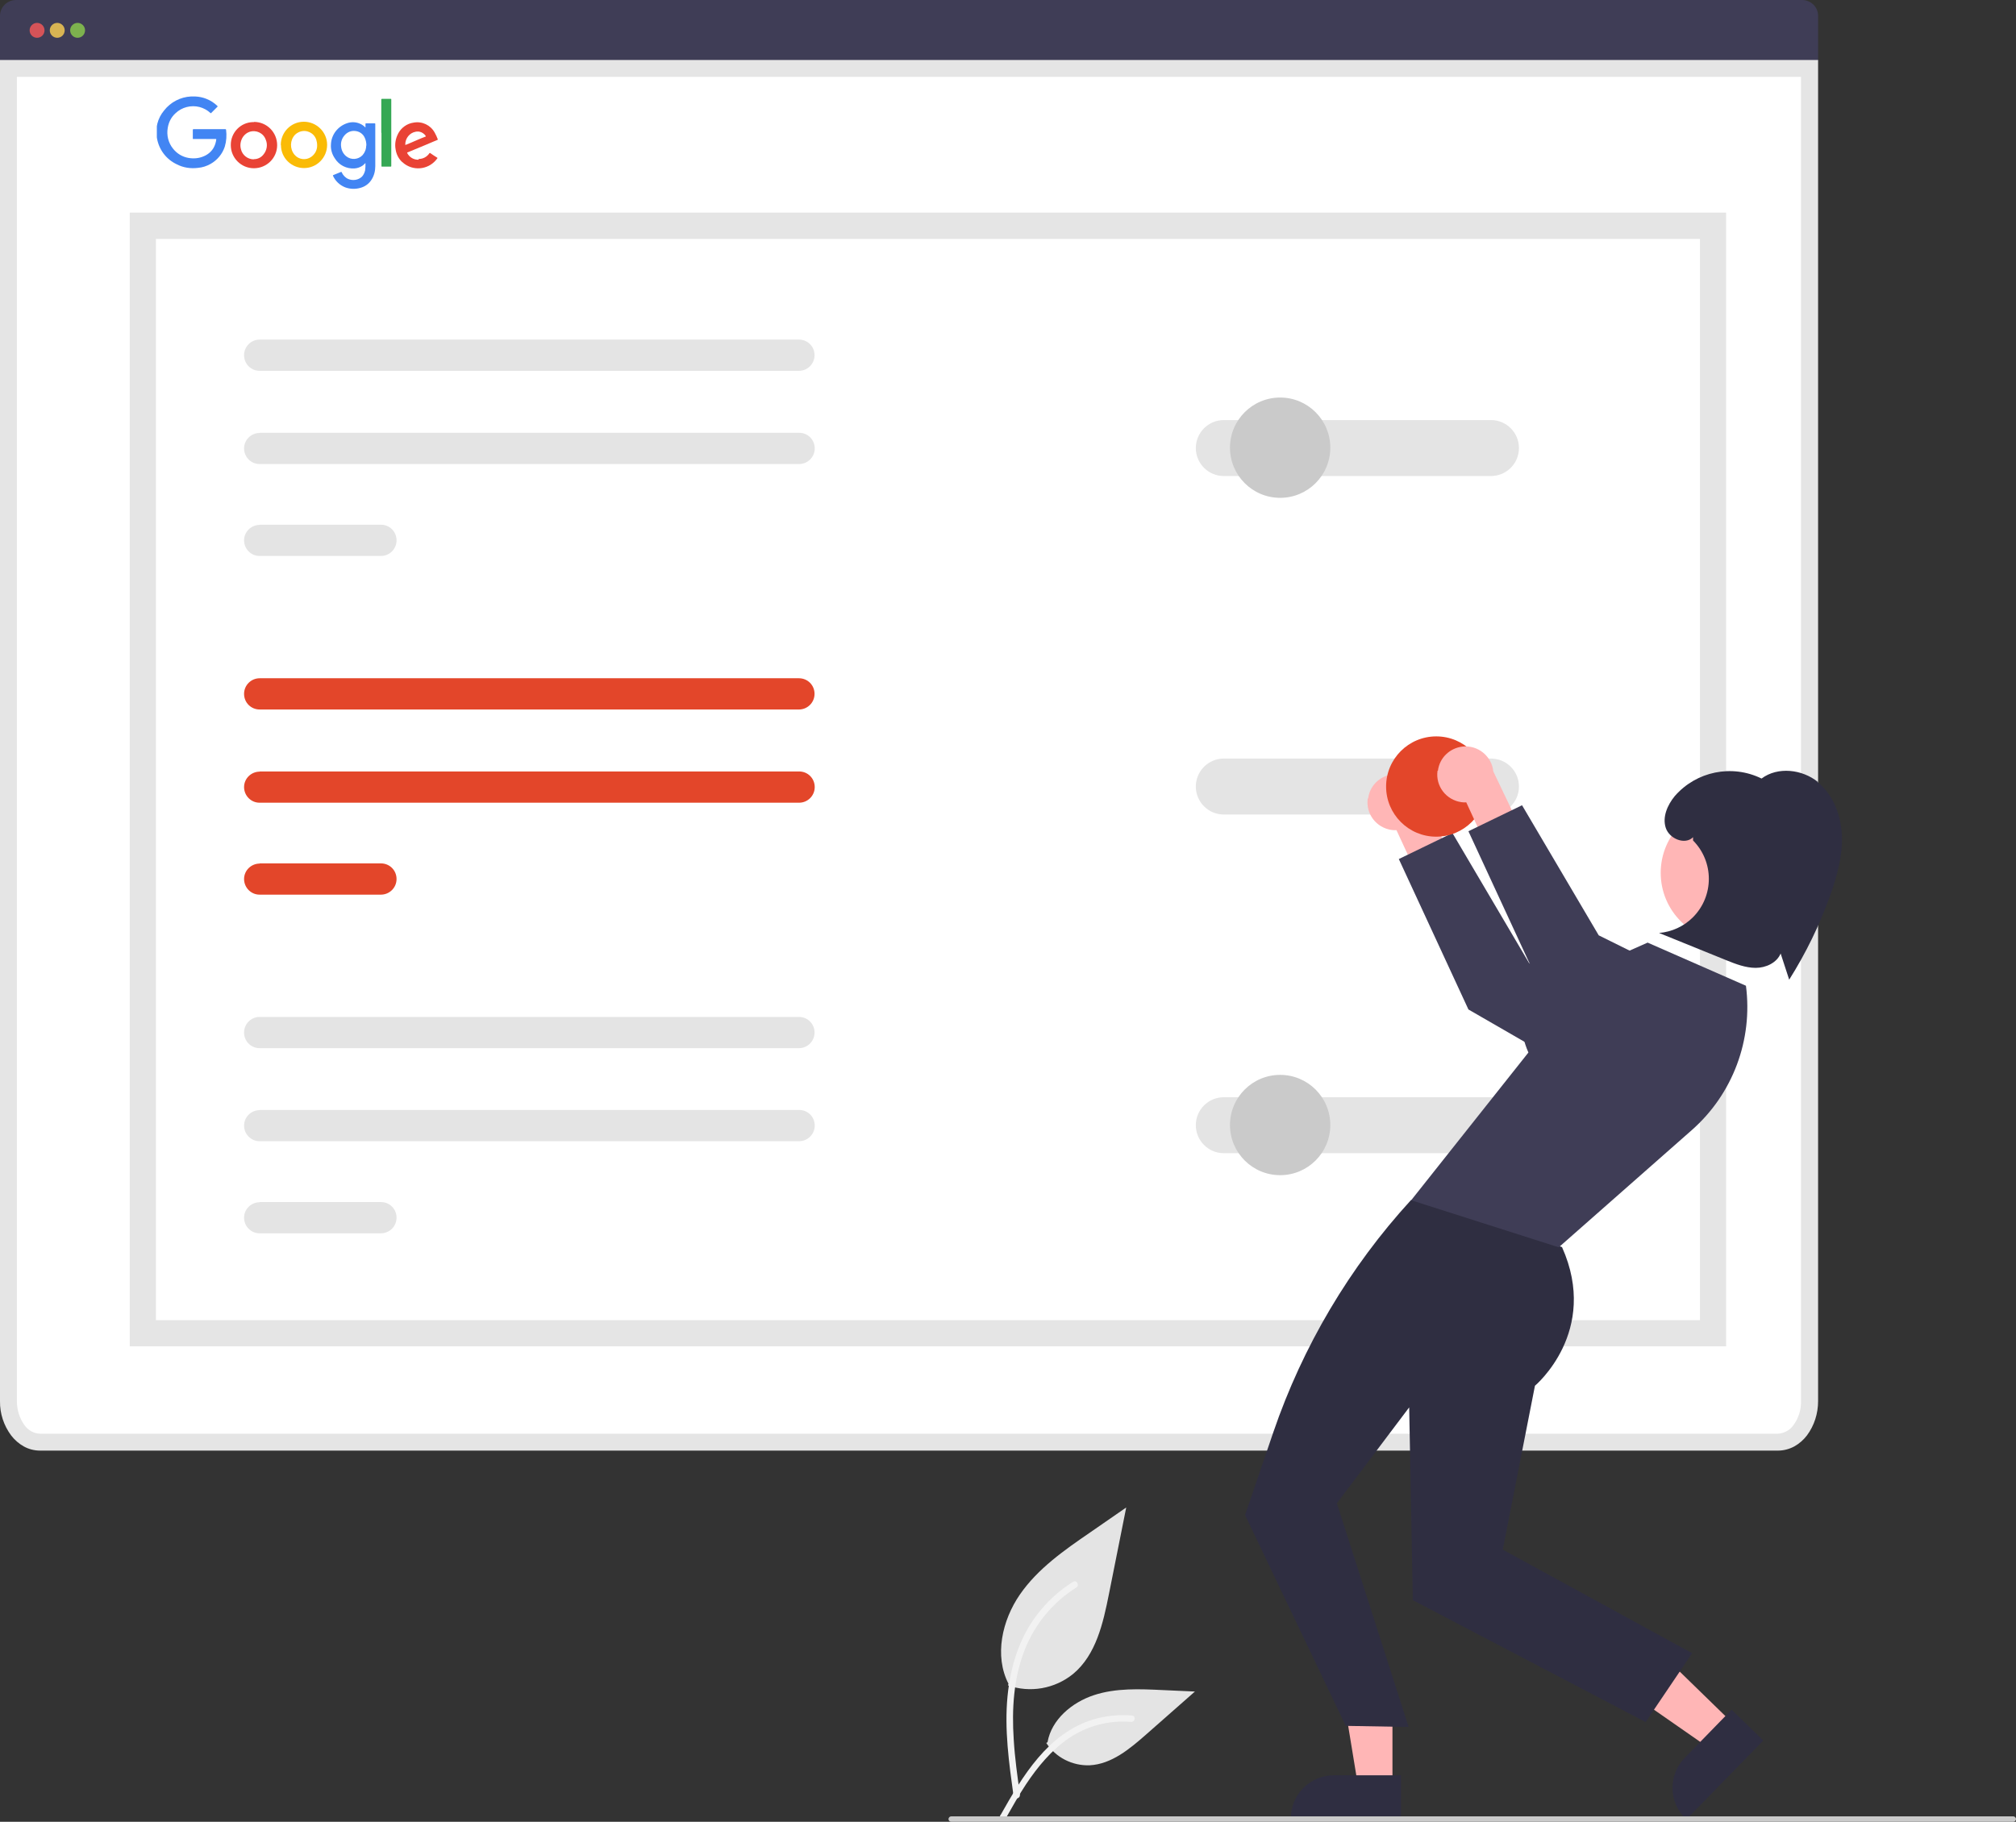 <?xml version="1.0" encoding="UTF-8"?><svg id="Calque_2" xmlns="http://www.w3.org/2000/svg" xmlns:xlink="http://www.w3.org/1999/xlink" viewBox="0 0 110.93 100.27"><rect x="0" y="0" width="110.93" height="100.27" fill="#333333" stroke="none"/><defs><style>.cls-1{fill:none;}.cls-2{clip-path:url(#clippath);}.cls-3{fill:#f2f2f2;}.cls-4{fill:#fabb06;}.cls-5{fill:#e94335;}.cls-6{fill:#fff;}.cls-7{fill:#fefefe;}.cls-8{fill:#ffb6b6;}.cls-9{fill:#e5e5e5;}.cls-10{fill:#e4e4e4;}.cls-11{fill:#cacaca;}.cls-12{fill:#e3462a;}.cls-13{fill:#4285f3;}.cls-14{fill:#35a854;}.cls-15{fill:#3f3d56;}.cls-16{fill:#2f2e41;}.cls-17{fill:#fa5959;}.cls-17,.cls-18,.cls-19{isolation:isolate;opacity:.8;}.cls-18{fill:#8ccf4d;}.cls-19{fill:#fed253;}</style><clipPath id="clippath"><rect class="cls-1" x="8.63" y="5.3" width="15.47" height="5.09"/></clipPath></defs><g id="Calque_1-2"><g id="Groupe_210"><path id="Tracé_367" class="cls-15" d="M99.16,0H.88C.4,0,0,.39,0,.87V3.39H100.04V.87c0-.23-.09-.45-.26-.62-.17-.16-.39-.25-.62-.25Z"/><path id="Tracé_368" class="cls-6" d="M.47,3.77V77.12c0,1.25,.78,2.26,1.75,2.26H97.82c.97,0,1.75-1.01,1.75-2.26V3.77H.47Z"/><path id="Tracé_368_-_Contour" class="cls-9" d="M0,3.3H100.04V77.12c0,.68-.21,1.34-.61,1.88-.19,.25-.43,.46-.7,.61-.28,.15-.59,.23-.9,.23H2.21c-.32,0-.63-.08-.9-.23-.27-.15-.51-.36-.7-.61-.4-.54-.62-1.2-.61-1.88V3.3Zm99.1,.93H.93V77.12c0,.47,.14,.93,.41,1.31,.2,.29,.52,.47,.87,.48H97.82c.35-.02,.67-.19,.87-.48,.28-.38,.42-.84,.41-1.31V4.23Z"/><circle id="Ellipse_66" class="cls-17" cx="2.04" cy="1.67" r=".41"/><circle id="Ellipse_67" class="cls-19" cx="3.15" cy="1.67" r=".41"/><circle id="Ellipse_68" class="cls-18" cx="4.27" cy="1.67" r=".41"/><g id="Groupe_204"><g class="cls-2"><g id="Groupe_203"><path id="Tracé_407" class="cls-7" d="M10.53,5.31h0s.22,0,.22,0h0s-.22,0-.22,0"/><path id="Tracé_408" class="cls-13" d="M10.53,5.31h.22c.2,.01,.4,.05,.58,.12,.24,.09,.46,.23,.64,.41,.01,.01,.01,.02,0,.03-.12,.12-.23,.23-.35,.35-.02,.02-.02,.01-.04,0-.17-.16-.38-.27-.6-.33-.47-.12-.98,.01-1.33,.35-.23,.21-.37,.49-.42,.8-.07,.4,.03,.82,.29,1.14,.21,.27,.51,.45,.84,.51,.28,.05,.57,.03,.83-.08,.23-.09,.43-.25,.56-.47,.08-.14,.13-.3,.15-.46,0-.03,0-.03-.03-.03-.41,0-.81,0-1.22,0-.05,0-.04,0-.04-.04v-.46s0-.04,.03-.04c.59,0,1.17,0,1.76,0,.02,0,.03,0,.04,.03,.04,.31,.02,.63-.07,.93-.13,.4-.41,.74-.78,.95-.21,.12-.45,.2-.7,.22-.4,.05-.81-.01-1.17-.2-.57-.27-.97-.8-1.08-1.42-.11-.55,.03-1.11,.39-1.54,.36-.46,.9-.74,1.48-.77"/><path id="Tracé_409" class="cls-13" d="M20.65,8c0,.38,0,.76,0,1.14,0,.26-.06,.52-.2,.74-.14,.23-.36,.39-.62,.46-.28,.08-.57,.07-.84-.03-.3-.12-.54-.35-.67-.64,0-.02,0-.02,.01-.03,.15-.06,.3-.12,.44-.18,.02,0,.03,0,.03,.02,.07,.16,.2,.3,.36,.37,.26,.11,.56,.06,.76-.13,.09-.1,.14-.22,.17-.34,.02-.13,.02-.25,.02-.38,0,0,0-.01,0-.02-.01,0-.02,0-.02,.01-.04,.04-.08,.08-.13,.12-.13,.09-.29,.15-.45,.16-.44,.03-.86-.18-1.09-.56-.15-.22-.23-.49-.21-.76,.02-.54,.38-1,.89-1.17,.23-.08,.49-.07,.71,.03,.1,.04,.2,.11,.28,.19,0,0,.01,.02,.02,.01s0-.02,0-.03c0-.05,0-.1,0-.16,0-.02,0-.03,.03-.03,.16,0,.32,0,.48,0,.02,0,.03,0,.03,.03,0,.39,0,.79,0,1.18h0Zm-.49,.01c0-.16-.03-.32-.11-.47-.1-.19-.29-.31-.5-.33-.23-.03-.46,.07-.61,.26-.14,.17-.2,.39-.17,.6,.02,.21,.12,.4,.28,.53,.27,.22,.66,.19,.9-.06,.13-.15,.2-.33,.2-.53"/><path id="Tracé_410" class="cls-4" d="M15.45,7.98c0-.71,.57-1.28,1.27-1.28s1.28,.57,1.28,1.27c0,.71-.57,1.28-1.27,1.28,0,0,0,0,0,0-.69,0-1.26-.55-1.27-1.24,0-.01,0-.02,0-.03m1.99,0c0-.1-.02-.2-.05-.3-.13-.37-.53-.56-.9-.43-.1,.04-.19,.09-.27,.17-.28,.3-.29,.77-.03,1.09,.23,.28,.64,.33,.93,.12,.21-.15,.33-.39,.32-.64"/><path id="Tracé_411" class="cls-5" d="M13.98,6.71c.7,0,1.27,.57,1.27,1.28,0,.7-.57,1.27-1.28,1.27-.7,0-1.27-.57-1.27-1.27-.01-.69,.54-1.26,1.23-1.27,.01,0,.03,0,.04,0m0,2.04c.21,0,.4-.09,.53-.26,.19-.23,.24-.55,.12-.82-.13-.36-.53-.55-.9-.42-.14,.05-.25,.14-.34,.26-.14,.2-.19,.46-.12,.7,.08,.32,.36,.54,.69,.55"/><path id="Tracé_412" class="cls-5" d="M23.04,8.75c.24,0,.46-.12,.59-.32,.02-.02,.03-.02,.05,0,.13,.09,.25,.17,.38,.25,.02,.01,.02,.02,0,.04-.41,.58-1.21,.72-1.79,.31-.05-.04-.1-.08-.15-.12-.19-.18-.31-.42-.35-.68-.06-.31,0-.62,.15-.9,.17-.31,.48-.53,.83-.58,.47-.09,.94,.13,1.17,.55,.07,.12,.12,.24,.17,.37,0,.02,0,.02-.02,.03-.24,.1-.48,.2-.71,.3-.31,.13-.62,.26-.94,.39-.02,0-.02,.02-.01,.04,.12,.23,.36,.37,.62,.36m-.06-1.55s-.07,0-.1,.01c-.33,.06-.57,.36-.57,.7,0,.03,0,.03,.03,.02,.2-.08,.39-.16,.59-.25,.16-.07,.33-.14,.49-.2,.02,0,.03-.02,.01-.04-.01-.02-.03-.05-.05-.07-.11-.11-.25-.18-.41-.17"/><path id="Tracé_413" class="cls-14" d="M20.98,7.31v-1.83s0-.04,.04-.04c.16,0,.32,0,.48,0,.02,0,.03,0,.03,.03v3.67s0,.03-.03,.03c-.16,0-.32,0-.48,0-.03,0-.03,0-.03-.03,0-.61,0-1.22,0-1.83"/></g></g></g><g id="Groupe_209"><path id="Path_438" class="cls-10" d="M55.46,92.76c1.22,.43,2.58,.19,3.59-.63,1.26-1.05,1.65-2.79,1.97-4.4l.95-4.76-1.98,1.37c-1.43,.98-2.89,2-3.87,3.42s-1.42,3.37-.63,4.91"/><path id="Path_439" class="cls-3" d="M55.77,98.85c-.25-1.82-.51-3.66-.33-5.5,.16-1.63,.65-3.23,1.67-4.54,.54-.69,1.19-1.29,1.94-1.75,.19-.12,.37,.18,.18,.31-1.29,.81-2.28,2.01-2.84,3.42-.62,1.57-.72,3.29-.61,4.95,.06,1.01,.2,2.01,.34,3.01,.02,.09-.03,.19-.12,.22-.09,.03-.19-.03-.22-.12h0Z"/><path id="Path_442" class="cls-10" d="M57.57,95.93c.52,.8,1.43,1.26,2.38,1.23,1.21-.06,2.21-.9,3.12-1.7l2.68-2.36-1.77-.08c-1.27-.06-2.58-.12-3.79,.28s-2.33,1.34-2.55,2.59"/><path id="Path_443" class="cls-3" d="M55.06,99.89c1.2-2.13,2.6-4.49,5.09-5.25,.69-.21,1.42-.28,2.14-.22,.23,.02,.17,.37-.06,.35-1.21-.1-2.42,.22-3.42,.9-.96,.66-1.71,1.57-2.35,2.53-.39,.59-.74,1.21-1.09,1.83-.11,.2-.44,.05-.32-.14Z"/><path id="Tracé_501" class="cls-6" d="M94.98,74.1H7.14V11.7H94.98v62.4Z"/><path id="Tracé_502" class="cls-12" d="M14.29,37.33c-.47,0-.86,.38-.86,.86s.38,.86,.86,.86h29.67c.47,0,.86-.38,.86-.86s-.38-.86-.86-.86H14.29Z"/><path id="Tracé_503" class="cls-12" d="M14.29,42.47c-.47,0-.86,.38-.86,.85,0,.47,.38,.86,.85,.86h29.69c.47,0,.86-.38,.86-.86s-.38-.86-.86-.86H14.29Z"/><path id="Tracé_504" class="cls-12" d="M14.29,47.53c-.47,0-.86,.38-.86,.85,0,.47,.38,.86,.85,.86h6.68c.47,0,.86-.38,.86-.86s-.38-.86-.86-.86h-6.68Z"/><path id="Tracé_505" class="cls-9" d="M94.98,74.1H7.14V11.7H94.98v62.4Zm-86.4-1.44H93.54V13.15H8.58v59.51Z"/><path id="Tracé_506" class="cls-10" d="M67.34,60.39c-.85,0-1.54,.69-1.54,1.54,0,.85,.69,1.54,1.54,1.54h14.7c.85,0,1.54-.69,1.54-1.54,0-.85-.69-1.54-1.54-1.54h-14.7Z"/><path id="Tracé_507" class="cls-10" d="M67.34,41.75c-.85,0-1.54,.69-1.54,1.54,0,.85,.69,1.54,1.54,1.54h14.7c.85,0,1.54-.69,1.54-1.54,0-.85-.69-1.54-1.54-1.54h-14.69Z"/><path id="Tracé_508" class="cls-10" d="M14.29,61.1c-.47,0-.86,.38-.86,.85,0,.47,.38,.86,.85,.86h29.69c.47,0,.86-.38,.86-.86s-.38-.86-.86-.86H14.29Z"/><path id="Tracé_509" class="cls-10" d="M14.29,66.17c-.47,0-.86,.38-.86,.85,0,.47,.38,.86,.85,.86h6.68c.47,0,.86-.38,.86-.86s-.38-.86-.86-.86h-6.68Z"/><path id="Tracé_510" class="cls-10" d="M14.29,55.97c-.47,0-.86,.38-.86,.86s.38,.86,.86,.86h29.67c.47,0,.86-.38,.86-.86s-.38-.86-.86-.86H14.29Z"/><path id="Tracé_511" class="cls-10" d="M14.29,18.69c-.47,0-.86,.38-.86,.86s.38,.86,.86,.86h29.67c.47,0,.86-.38,.86-.86s-.38-.86-.86-.86H14.29Z"/><path id="Tracé_512" class="cls-10" d="M14.29,23.83c-.47,0-.86,.38-.86,.85,0,.47,.38,.86,.85,.86h29.69c.47,0,.86-.38,.86-.86s-.38-.86-.86-.86H14.29Z"/><path id="Tracé_513" class="cls-10" d="M14.29,28.89c-.47,0-.86,.38-.86,.85,0,.47,.38,.86,.85,.86h6.68c.47,0,.86-.38,.86-.86s-.38-.86-.86-.86h-6.68Z"/><path id="Tracé_514" class="cls-10" d="M67.34,23.12c-.85,0-1.54,.69-1.54,1.54,0,.85,.69,1.54,1.54,1.54h14.7c.85,0,1.54-.69,1.54-1.54s-.69-1.54-1.54-1.54h-14.69Z"/><circle id="Ellipse_117" class="cls-11" cx="70.44" cy="24.64" r="2.76"/><path id="Tracé_515" class="cls-8" d="M75.26,43.95c-.12,.84,.47,1.61,1.31,1.73,.09,.01,.18,.02,.27,.01l1.47,3.18,2.15-.42-2.13-4.46c-.09-.85-.85-1.46-1.69-1.37-.71,.08-1.27,.62-1.36,1.33h0Z"/><path id="Tracé_516" class="cls-15" d="M90.12,55.97l-5.98-2.96-4.22-7.16-2.95,1.43,3.83,8.28,9.67,5.58-.35-5.16Z"/><path id="Tracé_517" class="cls-8" d="M76.61,98.32h-1.88l-.89-5.42h2.78v5.42Z"/><path id="Tracé_518" class="cls-16" d="M77.09,100.15h-6.06v-.08c0-1.3,1.06-2.36,2.36-2.36h3.7v2.44Z"/><path id="Tracé_519" class="cls-8" d="M95.38,94.88l-1.31,1.35-4.51-3.14,1.94-1.99,3.88,3.78Z"/><path id="Tracé_520" class="cls-16" d="M97.02,95.8l-4.23,4.34-.05-.05c-.93-.91-.95-2.4-.04-3.34h0l2.58-2.65,1.75,1.7Z"/><path id="Tracé_521" class="cls-16" d="M78.94,66.05h-1.3c-3.38,3.69-5.96,8.05-7.58,12.79l-1.55,4.55,5.54,11.6,3.46,.06-3.95-12.31,3.98-5.28,.2,10.61,12.81,6.71,2.56-3.79-10.42-5.7,1.77-9.02s3.57-2.98,1.49-7.63l-7-2.59Z"/><path id="Tracé_522" class="cls-15" d="M96.06,54.25l-5.4-2.37-5.95,2.64s-1.68,.96-.61,3.41l-6.45,8.13s.01,0,8.12,2.59l7.32-6.45c2.26-1.99,3.37-4.97,2.98-7.95h0Z"/><circle id="Ellipse_118" class="cls-8" cx="95.15" cy="48.04" r="3.77"/><path id="Tracé_523" class="cls-16" d="M100.03,43.04c-.86-.7-2.21-.86-3.1-.19-1.63-.8-3.59-.4-4.78,.97-.4,.49-.69,1.15-.49,1.75s1.06,.95,1.5,.51v.18c1.16,1.17,1.16,3.06-.01,4.23-.5,.5-1.16,.8-1.86,.86l3.7,1.5c.52,.21,1.06,.42,1.62,.42s1.16-.28,1.37-.79l.47,1.44c.92-1.46,1.68-3.02,2.26-4.65,.37-1.05,.68-2.15,.64-3.26s-.46-2.25-1.33-2.96Z"/><circle id="Ellipse_119" class="cls-11" cx="70.44" cy="61.92" r="2.76"/><circle id="Ellipse_120" class="cls-12" cx="79.03" cy="43.29" r="2.76"/><path id="Tracé_524" class="cls-8" d="M79.1,42.42c-.12,.84,.47,1.61,1.31,1.73,.09,.01,.18,.02,.27,.01l1.47,3.18,2.15-.42-2.13-4.46c-.09-.85-.85-1.46-1.69-1.37-.71,.08-1.27,.62-1.36,1.33h0Z"/><path id="Tracé_525" class="cls-15" d="M93.95,54.44l-5.98-2.96-4.22-7.16-2.95,1.43,3.83,8.28,9.67,5.58-.35-5.16Z"/><path id="Tracé_526" class="cls-11" d="M110.78,100.27H52.34c-.08,0-.15-.07-.15-.15,0-.08,.07-.15,.15-.15h58.44c.08,0,.15,.07,.15,.15,0,.08-.07,.15-.15,.15Z"/></g></g></g></svg>
